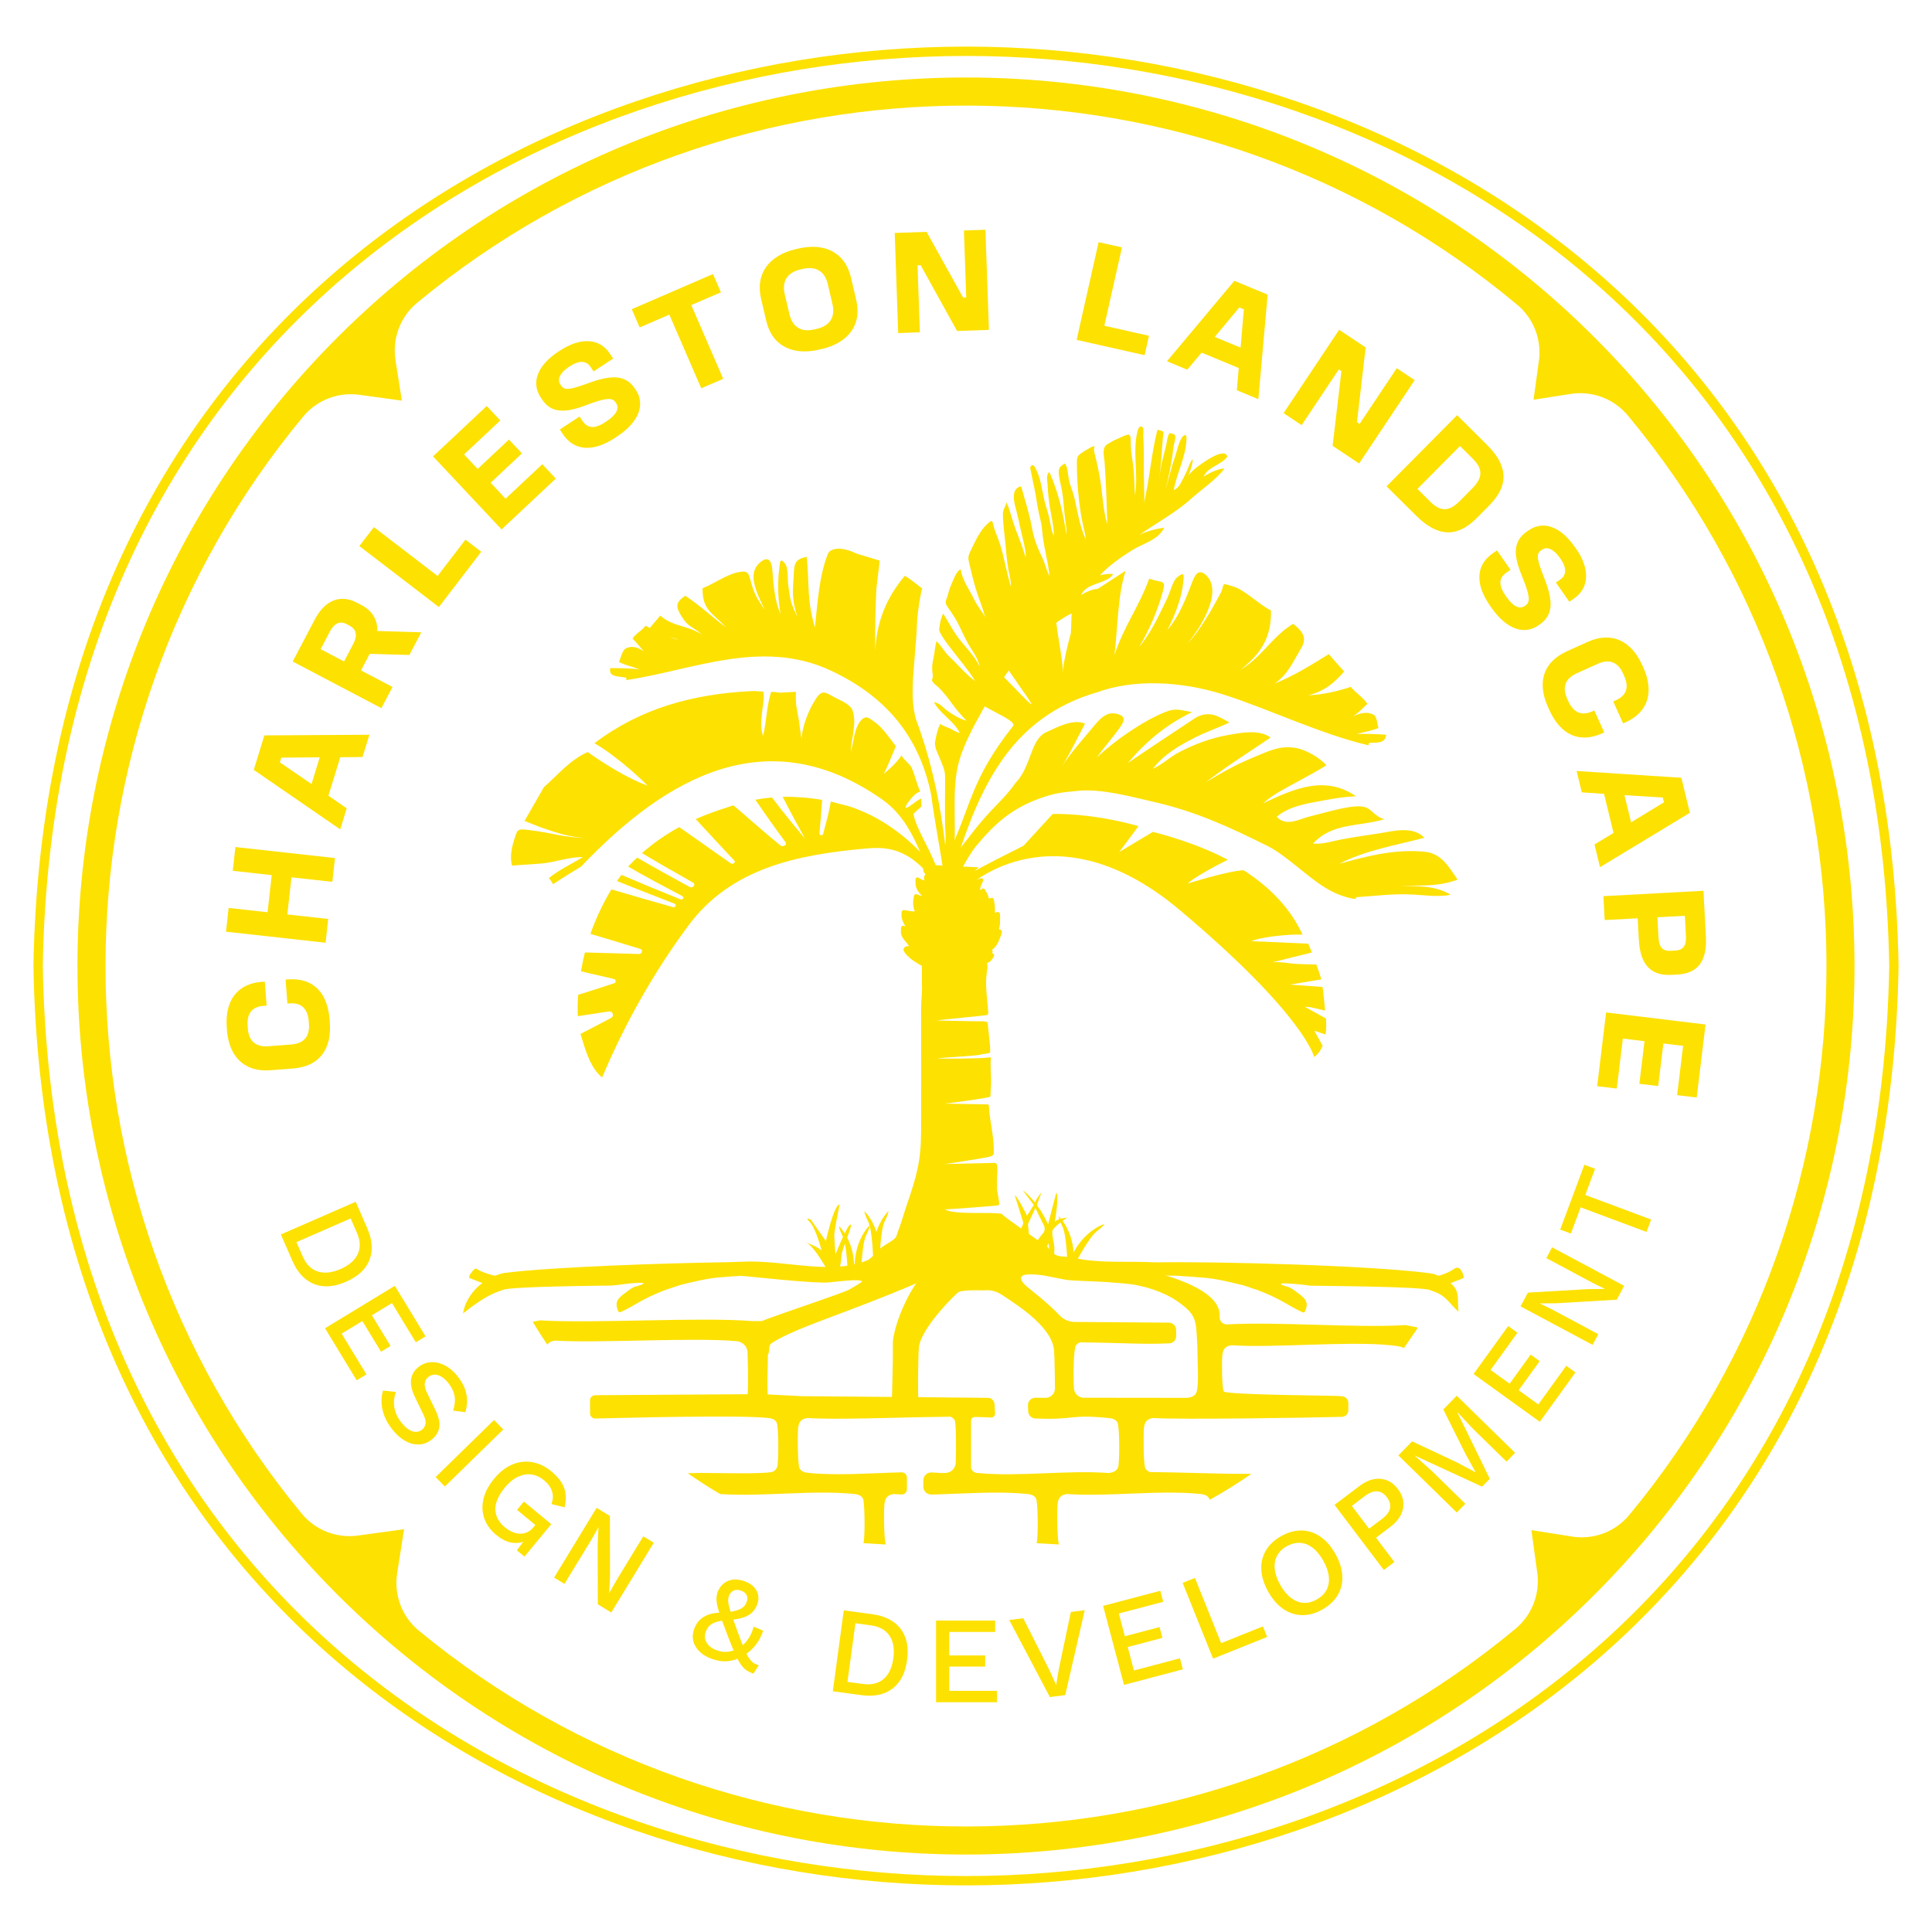 <?xml version="1.0" encoding="UTF-8"?>
<svg id="Capa_1" data-name="Capa 1" xmlns="http://www.w3.org/2000/svg" viewBox="0 0 500 500">
  <defs>
    <style>
      .cls-1 {
        fill: #fde101;
      }
    </style>
  </defs>
  <path class="cls-1" d="M250,487.94h-.02c-114.29,0-238.56-74.47-241.33-237.93C11.44,86.51,135.71,12.06,250,12.06h.02c114.29,0,238.56,74.47,241.33,237.92v.04c-2.79,163.47-127.07,237.92-241.35,237.92ZM250.02,14.48c-113.15,0-236.19,73.7-238.95,235.53,2.74,161.78,125.77,235.5,238.91,235.51,113.14,0,236.17-73.7,238.95-235.52-2.76-161.8-125.77-235.51-238.91-235.52Z"/>
  <path class="cls-1" d="M87.32,87.33C-2.38,177.03-2.38,322.98,87.32,412.68c89.7,89.7,235.65,89.7,325.35,0,89.7-89.7,89.7-235.65,0-325.35C322.98-2.37,177.02-2.37,87.32,87.33ZM406.83,397.65l-10.51-1.65,1.52,11.01c.75,5.48-1.37,10.98-5.62,14.51-81.97,68.07-201.67,68.23-283.83.49-4.36-3.59-6.48-9.25-5.61-14.83l1.79-11.42-11.93,1.64c-5.49.76-11-1.38-14.54-5.65-67.85-82.16-67.72-201.94.38-283.96,3.53-4.25,9.03-6.38,14.51-5.62l11.01,1.52-1.65-10.51c-.87-5.57,1.24-11.21,5.58-14.8,82.32-68.24,202.62-68.07,284.75.51,4.23,3.54,6.34,9.02,5.59,14.48l-1.39,10.08,9.6-1.5c5.56-.87,11.18,1.23,14.78,5.55,68.45,82.13,68.57,202.32.38,284.59-3.6,4.34-9.23,6.45-14.8,5.58Z"/>
  <g>
    <path class="cls-1" d="M58.69,265.9c-.53-6.91,2.7-11.31,9.02-11.8l.81-.06.48,6.21-.81.06c-2.97.23-4.35,2-4.1,5.21l.05.69c.24,3.13,1.96,4.82,5.32,4.56l5.86-.45c3.51-.27,4.87-2.24,4.63-5.36l-.05-.66c-.25-3.2-1.85-4.86-4.98-4.62l-.54.04-.48-6.21.54-.04c6.64-.51,10.32,3.43,10.86,10.38l.05.69c.53,6.83-2.53,11.45-9.55,11.99l-5.87.45c-6.71.52-10.68-3.56-11.2-10.39l-.05-.7Z"/>
    <path class="cls-1" d="M59.17,234.97l10.08,1.12,1.07-9.61-10.08-1.12.68-6.15,25.77,2.86-.68,6.15-10.58-1.17-1.07,9.61,10.58,1.17-.68,6.15-25.77-2.86.68-6.15Z"/>
    <path class="cls-1" d="M68.42,190.32l27.18-.17-1.78,5.77-5.76.05-3.07,9.95,4.74,3.28-1.68,5.44-22.38-15.4,2.75-8.91ZM80.62,202.91l2.13-6.92-9.95.09-.38,1.22,8.19,5.6Z"/>
    <path class="cls-1" d="M81.44,160.37c2.61-4.97,6.54-6.7,10.96-4.38l1.16.61c2.81,1.48,4.18,3.86,4.09,6.7l11.37.34-3.08,5.86-10.26-.28-2.25,4.28,8.15,4.29-2.88,5.48-22.95-12.07,5.69-10.82ZM89.04,171.19l2.41-4.59c1.05-1.99.89-3.69-.96-4.66l-.75-.4c-1.88-.99-3.3-.12-4.35,1.87l-2.41,4.59,6.06,3.19Z"/>
    <path class="cls-1" d="M96.76,136.41l16.49,12.65,7.21-9.4,4.09,3.13-10.97,14.31-20.58-15.78,3.77-4.91Z"/>
    <path class="cls-1" d="M125.98,105.09l3.49,3.73-9.37,8.79,3.52,3.75,8.1-7.6,3.36,3.58-8.1,7.6,3.86,4.12,9.51-8.92,3.49,3.72-14.03,13.16-17.74-18.91,13.88-13.02Z"/>
    <path class="cls-1" d="M144.94,90.72c5.11-3.36,10.14-3.39,12.93.84l.81,1.23-5.07,3.34-.81-1.23c-1.02-1.55-2.92-1.69-5.25-.16l-.39.26c-2.29,1.51-2.96,3.25-2.19,4.41l.21.32c.94,1.42,2.3,1.17,7.35-.67,5.88-2.11,9.45-2.05,11.83,1.57l.21.32c2.3,3.49,1.14,8.06-4.91,12.04l-.45.3c-6.01,3.96-10.78,3.26-13.59-1.01l-.74-1.13,5.11-3.36.75,1.13c1.38,2.1,3.33,2.03,5.91.32l.39-.26c2.49-1.64,3.3-3.29,2.43-4.61l-.17-.26c-.87-1.33-2.61-1.15-7.77.8-5.37,2.05-8.91,2.02-11.27-1.57l-.32-.48c-2.58-3.91-.8-8.32,4.56-11.86l.45-.3Z"/>
    <path class="cls-1" d="M184.52,70.92l2.05,4.72-7.67,3.32,8.26,19.07-5.68,2.46-8.26-19.07-7.67,3.32-2.05-4.72,21.02-9.1Z"/>
    <path class="cls-1" d="M206.6,64.33c6.67-1.56,12.09.87,13.65,7.57l1.33,5.69c1.56,6.67-2.23,11.17-8.9,12.73l-.68.16c-6.67,1.56-12.14-.78-13.7-7.44l-1.33-5.69c-1.57-6.71,2.25-11.3,8.95-12.86l.68-.16ZM203.08,76.12l1.21,5.16c.79,3.39,3.06,4.77,6.49,3.97l.6-.14c3.39-.79,4.85-3.04,4.06-6.43l-1.21-5.16c-.78-3.32-3.09-4.72-6.48-3.93l-.6.14c-3.43.8-4.84,3.08-4.07,6.4Z"/>
    <path class="cls-1" d="M239.79,59.99l9.46,17.02.81-.03-.6-17.33,5.57-.19.9,25.91-8.24.29-9.42-17.02-.81.03.6,17.33-5.61.2-.9-25.91,8.24-.29Z"/>
    <path class="cls-1" d="M290.36,64.03l-4.56,20.27,11.55,2.6-1.13,5.02-17.59-3.96,5.69-25.29,6.04,1.36Z"/>
    <path class="cls-1" d="M328.07,76.24l-2.41,27.07-5.57-2.32.5-5.74-9.61-3.99-3.72,4.41-5.25-2.18,17.45-20.82,8.61,3.58ZM314.38,87.19l6.68,2.78.85-9.91-1.18-.49-6.35,7.63Z"/>
    <path class="cls-1" d="M353.43,89.92l-2.25,19.34.68.45,9.62-14.42,4.64,3.09-14.38,21.57-6.86-4.57,2.28-19.32-.68-.45-9.62,14.42-4.67-3.11,14.38-21.57,6.86,4.57Z"/>
    <path class="cls-1" d="M384.78,115.08c5.25,5.2,6.04,10.29.61,15.76l-3.21,3.24c-5.29,5.33-10.35,4.67-15.65-.59l-7.69-7.63,18.26-18.41,7.69,7.63ZM366.82,126.53l3.32,3.3c2.69,2.67,4.91,2.58,7.61-.14l3.22-3.24c2.75-2.77,2.91-5.02.19-7.72l-3.32-3.3-11.01,11.1Z"/>
    <path class="cls-1" d="M407.86,141.95c3.5,5.02,3.65,10.05-.51,12.95l-1.21.84-3.47-4.98,1.21-.84c1.52-1.06,1.61-2.96.02-5.25l-.27-.38c-1.57-2.25-3.32-2.87-4.46-2.08l-.32.22c-1.4.97-1.11,2.33.86,7.33,2.27,5.82,2.3,9.39-1.26,11.87l-.32.22c-3.43,2.39-8.02,1.35-12.16-4.59l-.31-.44c-4.12-5.91-3.54-10.69.65-13.61l1.11-.77,3.5,5.02-1.11.77c-2.06,1.44-1.94,3.38-.17,5.92l.27.38c1.7,2.44,3.37,3.22,4.67,2.31l.25-.18c1.3-.91,1.08-2.64-1.01-7.74-2.19-5.31-2.25-8.85,1.27-11.31l.48-.33c3.84-2.68,8.3-1.02,11.97,4.25l.31.44Z"/>
    <path class="cls-1" d="M425.27,172.71c2.85,6.31,1.31,11.55-4.47,14.17l-.74.33-2.56-5.68.74-.33c2.72-1.23,3.41-3.36,2.08-6.29l-.29-.64c-1.29-2.86-3.49-3.86-6.55-2.47l-5.36,2.42c-3.21,1.45-3.82,3.76-2.53,6.62l.27.6c1.32,2.93,3.4,3.94,6.25,2.65l.49-.22,2.57,5.68-.49.22c-6.07,2.74-10.87.28-13.74-6.07l-.29-.64c-2.82-6.24-1.52-11.63,4.9-14.53l5.36-2.42c6.14-2.77,11.25-.28,14.07,5.96l.29.63Z"/>
    <path class="cls-1" d="M437.34,210.35l-23.26,14.07-1.43-5.87,4.93-2.99-2.46-10.11-5.75-.39-1.35-5.53,27.11,1.76,2.21,9.06ZM420.41,205.79l1.71,7.03,8.5-5.18-.3-1.24-9.91-.61Z"/>
    <path class="cls-1" d="M441.48,242.28c.37,6.8-2.35,9.66-7.41,9.93l-1.51.08c-5.06.27-8.07-2.32-8.43-9.08l-.3-5.56-8.54.46-.33-6.18,25.89-1.4.63,11.75ZM428.93,237.38l.28,5.18c.13,2.47.97,3.63,3.17,3.51l1.16-.06c2.16-.12,2.91-1.36,2.78-3.83l-.28-5.18-7.11.39Z"/>
    <path class="cls-1" d="M439.11,284.04l-5.07-.62,1.55-12.75-5.11-.62-1.34,11.02-4.88-.59,1.34-11.02-5.61-.68-1.57,12.94-5.07-.61,2.31-19.09,25.73,3.12-2.29,18.9Z"/>
    <path class="cls-1" d="M95.04,317.86c1.32,3.03,1.52,5.76.59,8.18-.93,2.42-2.96,4.31-6.07,5.67-3.11,1.36-5.87,1.56-8.28.6-2.41-.96-4.28-2.96-5.6-5.99l-2.99-6.84,19.37-8.46,2.99,6.84ZM78.34,325.15c.9,2.05,2.19,3.36,3.89,3.91,1.7.55,3.66.34,5.89-.63,2.23-.97,3.72-2.27,4.47-3.89.75-1.62.67-3.46-.22-5.51l-1.62-3.7-14.03,6.13,1.62,3.7Z"/>
    <path class="cls-1" d="M84.12,343.75l18.06-10.98,7.95,13.08-2.52,1.53-6.17-10.15-5.2,3.16,4.83,7.94-2.46,1.5-4.83-7.94-5.36,3.26,6.41,10.54-2.52,1.53-8.19-13.46Z"/>
    <path class="cls-1" d="M118.45,356.24c1.19,1.48,1.94,2.99,2.24,4.52.31,1.53.22,3.1-.26,4.72l-3.17-.42c.46-1.41.58-2.68.38-3.81-.21-1.13-.75-2.24-1.61-3.32-.64-.8-1.28-1.37-1.91-1.72-.63-.34-1.22-.49-1.77-.45-.55.05-1.05.25-1.5.61-.52.41-.82.95-.92,1.62-.1.67.14,1.58.71,2.73l1.93,3.95c.93,1.88,1.3,3.44,1.12,4.68-.18,1.24-.82,2.3-1.92,3.18-1.02.81-2.12,1.25-3.31,1.3-1.19.05-2.38-.25-3.56-.91-1.18-.66-2.3-1.64-3.35-2.96-.93-1.17-1.62-2.34-2.07-3.51-.45-1.17-.69-2.32-.74-3.43-.04-1.11.09-2.16.39-3.15l3.33.37c-.3.82-.47,1.68-.5,2.57-.03.9.11,1.8.43,2.71.32.91.82,1.8,1.52,2.66.61.77,1.23,1.36,1.86,1.77.63.41,1.24.62,1.83.62.59,0,1.14-.19,1.64-.59.48-.39.78-.89.89-1.51.11-.62-.09-1.45-.6-2.49l-2.08-4.29c-.58-1.17-.93-2.25-1.06-3.22-.12-.97-.02-1.84.3-2.62.32-.78.84-1.45,1.56-2.03.93-.75,1.98-1.17,3.15-1.27,1.16-.1,2.36.15,3.6.75,1.23.6,2.38,1.57,3.45,2.9Z"/>
    <path class="cls-1" d="M130.25,369.94l-15.12,14.77-2.39-2.45,15.12-14.77,2.39,2.45Z"/>
    <path class="cls-1" d="M128.48,397.3c-1.53-1.27-2.57-2.7-3.13-4.3-.56-1.6-.64-3.28-.24-5.04.4-1.76,1.33-3.52,2.79-5.28,1.43-1.73,2.98-2.95,4.67-3.66,1.68-.71,3.4-.92,5.16-.61,1.76.3,3.41,1.1,4.95,2.37,1.69,1.4,2.8,2.85,3.33,4.34.53,1.49.56,3.15.1,4.98l-3.4-.86c.44-1.16.48-2.27.14-3.31-.34-1.04-1.02-1.99-2.04-2.83-1.02-.84-2.11-1.34-3.27-1.5-1.16-.16-2.33.05-3.51.6-1.18.56-2.31,1.48-3.37,2.76-1.08,1.3-1.8,2.56-2.18,3.79-.38,1.22-.38,2.39,0,3.5.37,1.11,1.11,2.13,2.23,3.05.61.5,1.24.89,1.9,1.17.66.28,1.31.43,1.95.45.65.02,1.28-.11,1.89-.39.61-.28,1.18-.75,1.71-1.39l.39-.47-4.74-3.92,1.78-2.15,7.08,5.86-6.94,8.39-1.97-1.63,2.57-3.4.29.66c-1.25.71-2.57.97-3.96.79-1.39-.18-2.77-.84-4.16-1.98Z"/>
    <path class="cls-1" d="M169.19,399.26l-11,18.05-3.47-2.12-.04-15.63.2-4.27-.03-.02-1.67,2.99-7.1,11.65-2.68-1.63,11-18.05,3.44,2.1.03,15.58-.21,4.34.03.02,1.69-3.02,7.1-11.65,2.71,1.65Z"/>
    <path class="cls-1" d="M184.26,429.33c-1.35-.48-2.43-1.12-3.24-1.92-.81-.8-1.35-1.7-1.59-2.69-.25-.99-.18-2.03.21-3.12.22-.62.52-1.19.9-1.7.37-.51.85-.96,1.44-1.36.58-.39,1.3-.69,2.14-.9.84-.21,1.84-.3,2.99-.28l1.36-.09c.97-.18,1.77-.37,2.4-.57.63-.21,1.13-.48,1.52-.82s.67-.79.87-1.36c.24-.66.22-1.25-.06-1.75-.27-.51-.74-.88-1.41-1.11-.78-.28-1.45-.27-2,.02-.55.29-.93.74-1.14,1.34-.13.36-.2.73-.21,1.11-.01.38.06.88.21,1.5.15.62.41,1.45.76,2.5.35,1.04.85,2.43,1.48,4.15.62,1.69,1.15,3.08,1.6,4.15.44,1.08.85,1.91,1.23,2.51.38.6.77,1.04,1.17,1.34.41.29.89.53,1.46.71l-1.38,2.16c-.64-.23-1.22-.51-1.73-.84-.51-.33-1-.83-1.47-1.49-.48-.67-.98-1.6-1.52-2.79-.54-1.19-1.17-2.74-1.9-4.65-.68-1.78-1.24-3.28-1.68-4.49-.44-1.21-.76-2.22-.96-3.03-.2-.81-.3-1.51-.29-2.11,0-.6.12-1.2.33-1.8.27-.74.72-1.4,1.35-1.98.64-.58,1.42-.96,2.36-1.13.93-.18,2.03-.04,3.27.4,1,.36,1.79.84,2.37,1.46.57.61.94,1.3,1.1,2.07.16.77.09,1.57-.21,2.39-.27.76-.67,1.43-1.19,1.99-.52.56-1.24,1.02-2.17,1.37-.93.35-2.15.58-3.67.7l-1.15.07c-1.09.13-1.97.32-2.65.55-.67.24-1.2.55-1.59.94-.39.39-.7.92-.94,1.59-.24.68-.28,1.33-.1,1.95.18.62.52,1.17,1.03,1.64.51.48,1.14.85,1.88,1.11,1.06.38,2.04.52,2.91.41s1.75-.38,2.63-.81l.58-.3c.75-.59,1.44-1.32,2.06-2.19.62-.87,1.09-1.93,1.43-3.2l2.45,1.04c-.42,1.3-1.03,2.49-1.83,3.56-.8,1.07-1.76,1.96-2.86,2.65l-.84.45c-1.05.67-2.23,1.08-3.53,1.22-1.3.15-2.7-.04-4.21-.58Z"/>
    <path class="cls-1" d="M225.77,417.76c3.28.45,5.71,1.7,7.29,3.75,1.58,2.06,2.15,4.77,1.69,8.13-.46,3.36-1.72,5.82-3.8,7.39-2.08,1.56-4.75,2.12-8.03,1.67l-7.39-1,2.84-20.94,7.39,1ZM223.32,435.81c2.22.3,4.01-.13,5.36-1.29,1.35-1.16,2.19-2.95,2.52-5.36.33-2.41,0-4.36-1-5.84-.99-1.48-2.6-2.37-4.82-2.68l-4-.54-2.06,15.17,4,.54Z"/>
    <path class="cls-1" d="M242.25,440.54v-21.14s15.3,0,15.3,0v2.95s-11.88,0-11.88,0v6.08s9.29,0,9.29,0v2.88s-9.29,0-9.29,0v6.28s12.33,0,12.33,0v2.95s-15.75,0-15.75,0Z"/>
    <path class="cls-1" d="M280.73,416.71l-5.05,21.97-3.97.52-10.52-19.94,3.62-.47,6.71,13.3,1.81,3.99.73-4.29,3.07-14.61,3.59-.47Z"/>
    <path class="cls-1" d="M290.89,436.03l-5.4-20.43,14.8-3.91.75,2.85-11.49,3.04,1.56,5.88,8.98-2.37.74,2.79-8.98,2.37,1.6,6.07,11.92-3.15.75,2.85-15.23,4.03Z"/>
    <path class="cls-1" d="M316.02,425.25l10.82-4.34,1.1,2.73-14,5.62-7.87-19.61,3.18-1.28,6.78,16.88Z"/>
    <path class="cls-1" d="M331.56,397.55c1.79-1,3.55-1.49,5.28-1.46,1.73.03,3.35.56,4.85,1.58,1.5,1.02,2.81,2.51,3.91,4.49,1.11,1.97,1.7,3.87,1.79,5.68.09,1.81-.31,3.47-1.18,4.96-.88,1.49-2.21,2.74-3.99,3.75-1.77.99-3.52,1.47-5.25,1.44-1.73-.03-3.35-.56-4.85-1.58-1.5-1.02-2.81-2.51-3.91-4.49-1.11-1.97-1.7-3.87-1.79-5.68-.09-1.81.31-3.46,1.18-4.96.88-1.49,2.2-2.74,3.97-3.73ZM333.02,400.15c-1.15.65-1.99,1.47-2.52,2.48-.53,1.01-.73,2.14-.6,3.42.13,1.27.6,2.65,1.43,4.12.82,1.45,1.74,2.57,2.76,3.35,1.03.78,2.11,1.21,3.24,1.29,1.13.08,2.28-.21,3.43-.86,1.17-.66,2.02-1.49,2.55-2.49.53-1,.72-2.15.59-3.43-.13-1.28-.61-2.65-1.42-4.1-.83-1.47-1.75-2.59-2.77-3.37-1.02-.77-2.1-1.2-3.23-1.27-1.13-.07-2.28.22-3.46.87Z"/>
    <path class="cls-1" d="M351.85,384.56c1.21-.91,2.41-1.49,3.61-1.73,1.2-.24,2.34-.15,3.43.26,1.09.41,2.05,1.17,2.89,2.27.82,1.09,1.29,2.22,1.39,3.38.1,1.17-.12,2.29-.67,3.38-.55,1.09-1.44,2.09-2.64,3l-3.75,2.84,4.75,6.28-2.73,2.07-12.75-16.85,6.49-4.91ZM357.64,393.11c1.21-.91,1.91-1.84,2.1-2.77.19-.93-.08-1.88-.8-2.83-.73-.97-1.58-1.49-2.53-1.56-.95-.07-2.03.35-3.24,1.27l-3.32,2.51,4.46,5.9,3.32-2.51Z"/>
    <path class="cls-1" d="M377,361.21l15.11,14.78-2.22,2.27-8.74-8.55-3.99-4.26-.02.02,8.41,17.23-1.99,2.04-17.41-8.03-.02.02,4.35,3.89,8.75,8.55-2.22,2.27-15.11-14.78,3.56-3.64,11.72,5.51,4.62,2.46.05-.05-2.54-4.59-5.79-11.58,3.49-3.57Z"/>
    <path class="cls-1" d="M398.5,367.96l-17.14-12.37,8.96-12.41,2.39,1.73-6.95,9.63,4.93,3.56,5.44-7.53,2.34,1.69-5.44,7.53,5.09,3.67,7.22-10,2.39,1.72-9.22,12.77Z"/>
    <path class="cls-1" d="M401.69,322.81l18.64,9.96-1.92,3.59-15.6.92-4.27.04v.03s3.07,1.5,3.07,1.5l12.03,6.43-1.48,2.77-18.64-9.96,1.9-3.56,15.55-.91,4.34-.04v-.03s-3.09-1.52-3.09-1.52l-12.03-6.43,1.49-2.8Z"/>
    <path class="cls-1" d="M410.04,301.45l2.76,1.03-2.53,6.78,17.04,6.35-1.2,3.21-17.04-6.36-2.53,6.78-2.76-1.03,6.25-16.77Z"/>
    <path class="cls-1" d="M227.48,324.16l-1.98,1.53c-9.75,4.8-22.3.17-33.94.86l-3.84.12c-15.08.21-45.3,1.21-57.3,2.79-.77.15-1.53.38-2.27.68-.23-.02-.44-.05-.58-.09-1.39-.41-3-.85-4.2-1.66-.45-.3-.98.44-1.3.87-.05.07-.11.14-.16.21-.38.52-.39.56-.5.97-.04.15.02.3.18.34,1.07.44,2.14.85,3.22,1.26-2.59,1.99-4.53,4.83-4.96,7.88,2.05-1.66,6.04-4.73,9.46-5.78.11-.02.77-.28.72-.28,1.92-.98,26.17-1.1,28.3-1.16l2.1-.22c1.93-.33,10.09-1.17,3.76.57-.22.06-.87.47-1.01.55-.2.13-.39.27-.58.41,0,0,0,0,0,0-2.35,1.78-3.78,2.54-2.62,5.3.11.25.41.36.66.25,4.29-1.99,5.3-3.36,11.89-5.85.28-.1.57-.17.85-.25,0,0,0,0,0,0,.82-.29,1.85-.67,2.88-.96-.02,0-.04,0-.06.01.11-.03.22-.05.33-.08h0c3.29-.78,6.55-1.62,9.94-1.87h.03c1.71-.14,3.42-.27,5.14-.37,1.38,0,18.96,2.09,23.05,1.68,1.55-.16,8.19-1.02,8.39-.2.04.16-2.25,1.43-3.28,2.05-1.53.92-16.95,5.94-22.72,8.19h-2.28c-13.51-1.13-41.31.67-54.98-.2l-1.95.37c1.2,2.02,2.47,4,3.79,5.94.36-.6.97-.94,1.95-1.08,11,.73,36.27-.89,47.09.16h.03c1.52.16,2.7,1.42,2.74,2.95l.05,1.93c.1,2.81.1,6.54-.01,8.84-6.71.03-37.51.24-39.49.26-.73.01-1.32.61-1.32,1.34v3.35c0,.75.62,1.36,1.37,1.34,8.33-.2,36.69-.92,44.46-.17.92.09,1.95.26,2.45,1.17.55.99.58,10.43.14,11.58-.14.39-.58.92-.93,1.12-1.45.8-16.08.35-18.95.38-1.05.01-2.13.04-3.25.09,2.73,1.91,5.54,3.71,8.41,5.39.02,0,.05,0,.07-.01,11,.73,23.57-1.09,34.38-.04.93.09,1.95.26,2.46,1.17.54.99.58,10.43.14,11.58l5.81.34c-.53-.96-.54-9.03-.37-10.48.18-1.58.79-2.34,2.38-2.57.68.05,1.37.08,2.07.11.75.03,1.37-.57,1.37-1.32v-3.08c0-.74-.61-1.34-1.35-1.33-8.09.2-16.45.89-23.98.16-.93-.09-1.95-.26-2.45-1.17-.53-.96-.54-9.03-.37-10.48.18-1.58.79-2.34,2.38-2.57,7.71.51,22.66-.18,35.25-.3l1.71-.05c.48.16.9.44,1.17.93.36.65.41,6.63.28,10.98-.05,1.49-1.26,2.67-2.75,2.67h-1.15c-.78-.06-1.57-.11-2.37-.14-1.16-.05-2.13.89-2.13,2.05v1.62c0,1.15.95,2.08,2.09,2.05,8.3-.21,16.91-.92,24.63-.17.93.09,1.95.26,2.45,1.17.55.99.58,10.43.15,11.58l5.81.34c-.53-.96-.54-9.03-.38-10.48.18-1.58.79-2.34,2.39-2.57,11,.73,23.57-1.09,34.39-.04.93.09,1.95.26,2.45,1.17.04.07.08.2.12.37,3.72-2.06,7.32-4.31,10.8-6.73-8.76.05-17.6-.39-26.3-.47-.39-.13-.93-.59-1.12-.93-.53-.96-.54-9.03-.38-10.48.18-1.58.79-2.34,2.39-2.57,6.92.46,41.53-.09,48.86-.3.92-.03,1.65-.78,1.65-1.7v-1.91c0-.89-.69-1.63-1.58-1.7-.38-.03-.76-.06-1.13-.1-.93-.09-29.02-.26-29.52-1.17-.53-.96-.54-7.92-.38-9.38.18-1.58.79-2.35,2.39-2.57,10.96.73,29.89-1.09,40.67-.04.93.09,2.91.23,3.96.76l3.43-5.05c0-.09.01-.19.03-.29l-3.08-.6c-12.85.8-32.62-.92-46.16-.18-1.07.06-1.96-.81-1.93-1.88-.18-.72,1.64-6.14-14.52-10.96,1.31.39,2.74.16,4.1.28h0c.16.01.31.03.47.04h.02s0,0,0,0h.01c.13.01.25.03.38.04h0c1.71.1,3.43.23,5.14.37,0,0,0,0-.01,0,.02,0,.05,0,.07,0,3.38.25,6.62,1.08,9.91,1.86h0s0,0,0,0c0,0,0,0,.01,0,.1.02.21.05.31.07-.02,0-.04,0-.06-.01.25.06.5.14.74.24,1,.27,1.4.48,2.14.72,0,0,0,0,0,0,.29.08.58.15.85.25,6.59,2.49,7.6,3.85,11.89,5.85.25.12.55,0,.66-.25,1.16-2.77-.27-3.53-2.62-5.3h0c-.19-.14-.39-.28-.58-.41-.14-.08-.79-.48-1.01-.55-6.33-1.73,3.68-.69,5.61-.37h0s.09,0,.13,0c0,0-.02,0-.03,0,.05,0,.21.01.15,0,2.14.06,28.85.18,30.76,1.16-.05,0,.61.26.72.28,3.42,1.05,4.54,3.62,6.59,5.28-.43-3.05.5-5.38-2.09-7.37,1.08-.41,2.15-.82,3.22-1.26.05-.02.1-.04.14-.08.06-.07.05-.17.04-.26-.08-.65-.32-1.27-.7-1.79-.05-.07-.1-.14-.16-.21-.32-.43-.93-.54-1.38-.24-1.2.81-2.52,1.43-3.91,1.84-.19.01-.47.1-.88-.11-.72-.36-1.21-.34-1.97-.49-15.15-2-55.24-3.07-70.61-2.79-6.98-.38-14.79.33-21.17-1.16l-1.23-.12c-2.63-.66-3.81.73-6.7-4.33M222.34,334.48s.02,0,.04,0c-.02,0-.03,0-.05.01,0,0,.01,0,.02,0ZM230.87,360.94l-.07.59-23.24-.2-8.89-.45c-.12-2.5-.03-6.18.05-9.36v-.81c.75-1.66-.14-2.41,1.24-3.28,6.49-4.04,18.98-7.53,37.2-15.31-1.86,2.31-5.52,9.69-6.09,15.1v1.14c.06,2.7-.12,8.96-.21,12.58ZM289.37,379.7c-.4,1.07-1.43,1.43-2.48,1.51-10.87-.79-23.25,1.04-33.95,0-.9,0-1.63-.73-1.63-1.63v-11.86c0-.58.48-1.03,1.06-1.01,1.28.03,3.24.08,4.04.14.62.05,1.15-.46,1.11-1.09l-.14-2.38c-.05-.91-.81-1.62-1.72-1.62l-18.02-.17-.03-.84c-.08-4.32.08-11.18.2-12.28l.16-.62c1.04-4.2,7.11-10.78,9.87-13.3.89-.82,5.53-.61,6.76-.61l.24-.02c1.53-.12,3.05.27,4.33,1.11,4.64,3.04,13.65,8.77,13.65,15.08l.06,1.27c.08,3.08.14,5.69.14,8.15-.12,1.27-1.19,2.24-2.47,2.23l-2.6-.03c-1.09,0-1.97.91-1.92,2l.06,1.52c.04,1,.84,1.81,1.85,1.85,10.53.45,8.62-1.13,18.82-.13.93.09,1.95.26,2.45,1.17.55.99.58,10.43.15,11.58ZM269.95,330.06l5.73,1.11c.6.09,1.19.17,1.8.2,3.91.23,7.83.27,11.74.65.24.02,1.55.13,1.79.15,5.18.39,10.47,2.39,13.43,4.42,5.65,3.88,5.01,5.2,5.45,12.07-.02,3.73.5,10.19-.33,11.85-.45.91-1.55,1.21-2.49,1.25l-26.57-.03c-1.28,0-2.37-.95-2.54-2.22-.3-3.27-.06-10.33.41-11.18.27-.49.69-.77,1.17-.93,11.57.12,16.39.58,23.08.25,1.01-.05,1.79-.89,1.78-1.9l-.02-1.59c-.01-1.03-.84-1.85-1.87-1.86l-24.35-.19h-.02c-1.49,0-2.9-.62-3.92-1.7-3.32-3.53-7.91-6.88-8.75-7.71,0,0-2.64-2.28-.19-2.78,1.17-.24,3.04-.08,4.68.14ZM239.39,223.77c-.32.12-.48.45-.48.77-.08.61.1,1.27.62,1.68-.4.43-.5,1.08-.29,1.62-.37-.04-.71-.19-1.02-.38-.33-.23-.83-.63-1.18-.21-.24.42-.06.95-.09,1.41,0,1.25.75,2.3,1.65,3.17-.39-.03-.77-.14-1.12-.3-.22-.12-.5-.2-.72-.04-.24.17-.21.47-.29.72-.26,1.18-.2,2.51.29,3.65-.84.06-1.64-.17-2.46-.29-.26-.03-.58-.09-.79.1-.23.2-.18.52-.19.78-.12,1.19.39,2.29,1.02,3.3-.65-.32-1.18-.18-1.17.57-.02.5-.06,1,.05,1.49.33,1.17,1.37,2.01,2.04,3.01-.63.03-1.48.24-1.42.97,0,.29.17.54.34.78.41.55.92,1.03,1.43,1.49.55.45,2.29,1.59,2.97,1.9.03,1.2-.02,3.2,0,4.41.17,2.01-.2,4.56-.2,6.57,0,18.92.06,17.91,0,31.93-.03,7.59-1.14,11.47-3.69,18.92-.42,1.1-1.44,4.68-1.88,5.77-.33.78-.58,1.58-.83,2.38-.51,1.23-3.95,2.52-4.67,3.68-.77.94-1.54,1.56-2.46,2.37l45.53-3.55c-.23-.64-10.9-7.62-11.08-8.28-2.67-.61-12.34.34-14.76-1.19,1.9,0,10.83-.78,12.73-.91.61-.09,1.51.08,1.31-.78-.46-3.59-.67-2.49-.56-6.11.04-1.6.26-2.13-.01-3.72-.06-.4-.35-.56-.76-.49l-12.71.29c.99-.12,10.78-1.62,11.72-1.94.52-.17.96-.41.93-.98.04-1.68-.13-3.34-.35-5.02-.33-2.62-.75-4.13-.89-6.77,0-.37-.09-.91-.63-.73l-10.77-.2c1.32-.15,10.41-1.32,11.65-1.74.19-.14.15-.41.15-.61,0-1.22.18-2.44.16-3.65-.04-1.92-.25-3.86-.08-5.78-.06-.18-.26-.26-.44-.18-1.29.31-12.13.41-13.47.24,1.07-.17,10.35-.63,11.36-.98.37-.19,2.2-.18,2.36-.59.1-1.75-.25-3.51-.39-5.25-.08-.8-.19-1.6-.24-2.4.03-.28-1.46-.43-1.74-.37-.66.07-10.7-.22-11.36-.17.39-.25,12.61-1.25,13.04-1.49.23-.18.19-.48.2-.73-.27-4.06-1.01-7.59-.14-11.6,0,0-.32-1.04,0-1.18.43-.19.38-.05.7-.38.42-.46,1.67-1.84.41-2.03.09-.12.17-.24.18-.38.01-.19-.06-.38-.2-.52,1.06-.73,1.65-1.85,2.05-2.98.23-.72,1.18-2.23-.25-2.35.36-1.01.34-2.06.32-3.11.04-1.01-.04-1.75-1.33-1.14.04-1.14-.06-2.27-.28-3.39-.17-.75-.74-.46-1.29-.28-.19-.68-.34-1.48-.91-1.99.08-.24-.08-.54-.39-.55-.07-.05-.16-.08-.26-.08-.2,0-.32.1-.39.25-.11.04-.23.08-.34.12.04-.65.29-1.27.57-1.86.09-.21.22-.42.27-.64.05-.26-.17-.52-.46-.52-.39.03-.74.19-1.1.31-.4.13-.9.21-1.33.27.41-.84.93-1.71.78-2.6.31-.28.62-.56.94-.82M243.88,223.79,249.02,222.6s0,0,0,0c0,0,0,.02,0,.02M261.35,129.4,360.75,210.17"/>
    <path class="cls-1" d="M340.13,266.75l2.93.99c.16-1.16.22-2.53.1-4.15l-5.51-3.05,1.45.11,3.84.89c-.13-.91-.44-5.06-.67-6.11l-8.44-.62,8.13-1.35c-.36-1.2-.78-2.48-1.28-3.84-1.43-.08-4.55,0-7.11-.35-3.3-.46-4.4-.19-4.4-.19l10.35-2.59c-.3-.73-.61-1.49-.95-2.26l-14.67-.66c2.24-1.08,10-1.88,13.2-1.68-.14-.29-.28-.57-.42-.87-3.27-6.63-8.6-11.79-14.83-15.8-3.86.11-14.43,3.43-14.43,3.43,1.03-1.25,7.51-4.78,10.35-6.16-6.25-3.25-13.04-5.56-19.4-7.2l-8.71,5.21,4.98-6.7c-12.83-3.58-22.21-3.14-22.21-3.14l-7.53,8.21c-12.2,6.1-14.24,7.46-14.24,7.46v3.02s22.29-21.06,54.67,6.18c32.38,27.25,34.76,37.99,34.76,37.99,0,0,1.28-.66,2.21-2.87l-2.16-3.91Z"/>
    <path class="cls-1" d="M226.83,151.89c-.29,5.63-.39,10.81-.31,16.47.36-7.34,2.74-13.46,7.63-19.34,1.63.91,3.03,2.2,4.54,3.29-.13-.05-.65,2.74-.76,3.49-.25,1.76-.53,3.6-.61,5.48-.24,5.45-.19,2.89-.58,8.41-.39,5.52-1.14,10.88.25,16.3,7.09,18.81,9.05,39.2,9.05,59.52-3.56.02-.31-5.36-.43-7.56-.27-4.77-.41-5.74-1.61-13.46-.87-5.63-2.22-12.65-2.98-18.61-3.07-15.52-12.02-25.8-26.04-32.35-17.96-8.39-36.04.03-52.96,2.48.09.36.19-.92-.17-.66-1.71-.38-4.45-.02-3.91-2.45,2.57.04,5.11.01,7.66.36-1.8-.71-3.7-1.04-5.43-1.95.47-.94.85-3.04,1.81-3.51,2.56-1.27,4.95,1.01,6.92,2.33-2.39-1.01-3.38-3.16-5.2-4.85.87-1.41,2.42-1.99,3.35-3.35,2.93,1.55,5.33,2.83,8.58,3.67-3.32-1.5-5.37-.15-7.55-2.98.91-1.11,1.89-2.16,2.77-3.3,3.62,3.03,6.86,2.38,10.87,4.94-2.82-2.44-3.51-1.75-5.43-4.91-1.43-2.36-1.53-3.4,1.06-5.18,4.62,3.17,6.06,4.82,10.56,8.2-3.77-3.99-6.15-4.54-6.09-10.14,2.93-1.14,6.09-3.45,9.04-4.1,2.96-.65,2.82.21,3.58,2.81.99,3.41,1.44,3.7,3.43,6.86-1.81-4.18-4.94-9.43-.87-12.48,2.28-1.71,2.77.68,2.89,2.25.29,3.74.56,7.9,2.14,11.37-.7-3.59-.81-8.2-.38-11.59.23-1.83.15-3.33,1.59-1.39.76,1.02.56,3.94.75,5.37.55,4.16.55,4.44,2.32,8.23-1.21-4.3-1.24-5.34-.96-9.61.23-3.46-.15-5.22,3.44-5.83.72,7.5-.03,11.03,2.1,18.27.76-6.68,1.03-12.93,3.31-18.94.72-1.9,4.15-1.87,7.46-.18l6.01,1.81-.81,6.81Z"/>
    <path class="cls-1" d="M242.52,227.01c-.79,2.52-.55,3.06,2.03,4.07,3.31-3.2,5.23-8.71,8.13-12.2,4.74-5.69,9.06-9.57,16.27-12.2,4.05-1.48,5.85-1.61,10.17-2.03,5.87-.57,13.38,1.48,19.33,2.84,11.01,2.52,19.44,6.41,29.47,11.39,4.95,2.46,10.29,7.98,15.12,10.9,2.38,1.44,5.02,2.52,7.83,2.92-.92-.18.86-.15-.12-.5,4.89-.29,9.45-.94,14.43-.72,3.29.15,6.91.74,10.27.09-4.11-2.5-8.45-2.15-13.11-2.37,5.13-.06,10,.31,14.88-1.56-2.23-3.25-4.16-6.76-8.46-7.2-7.72-.78-14.81,1.09-22.19,3.11,6.99-3.55,14.57-4.77,22.05-6.73-2.89-3.09-7.88-1.78-11.19-1.23-4.17.69-7.08,1-10.88,1.78-2.37.48-4.32,1.15-6.75.95,5.04-5.48,11.83-4.3,18.49-6.32-2.95-.76-3.2-3.06-5.98-3.29-3.45-.29-9.43,1.66-13.21,2.55-2.79.65-6.19,2.83-8.68.12,3.06-2.71,8.11-3.5,11.69-4.15,3.58-.65,5.49-1,8.82-1.16-8.04-5.51-16.06-1.97-24.07,1.85,2.83-2.53,6.37-4.19,9.61-5.99,2.4-1.33,4.55-2.46,6.8-3.88-1.77-1.99-5.12-3.88-7.47-4.39-4.42-.96-7.61.8-11.22,2.27-4.67,1.9-8.32,3.97-12.5,6.51,5.38-4.18,11.17-7.78,16.74-11.56-2.94-2.22-7.77-1.21-10.71-.71-4.62.79-8.8,2.37-12.58,4.31-3.08,1.57-4.13,3.01-7.16,4.49,2.86-3.8,6.96-6.09,11.01-8.16,3.08-1.57,5.79-2.36,8.78-3.85-1.22-.72-2.25-1.24-3.12-1.62-1.88-.83-4.05-.61-5.77.52-4.3,2.84-13.35,8.84-17.39,11.61,4.78-5.66,9.98-9.96,16.63-13.17-3.26-.56-4.29-1.13-7.06.01-6.03,2.49-13.03,7.43-17.62,11.75,1.83-2.56,4.08-5.1,5.87-7.6,1.29-1.8,1.91-3.12-.79-3.75-2.7-.63-4.43,1.52-6.15,3.6-2.71,3.27-5.75,6.63-8.09,10.25,2.3-3.6,4.13-7.57,6.13-11.28-3.14-1.42-7.7,1.19-10.05,2.22-4.09,1.8-3.87,9.04-7.93,13.11-3.52,5.03-6.1,6.1-12.2,14.24l-8.13,10.17Z"/>
    <path class="cls-1" d="M140.81,203.68c3.86-3.41,6.57-6.9,11.28-9.05,4.26,3.03,10.54,6.93,15.49,8.69-3.44-3.5-9.44-8.56-13.74-10.97,11.94-9.07,25.46-12.71,40.49-13.49,1.38-.07,1.96.12,3.24.11.05,1.11.15.94.03,2.31-.23,2.68-1.15,6.34-.11,9.2.89-3.77.89-7.73,2.09-11.44.27-.06,2.18.24,2.34.23,2.03-.11,4.06-.23,4.06-.23,0,0-.09,2.35.09,3.55.18,1.19.45,2.45.67,3.82.22,1.37.43,3.3.68,4.71.28-3.4,1.94-7.54,3.67-10.18,1.73-2.64,2.51-1.75,4.9-.46,1.23.67,4.09,1.68,4.68,3.47,1.12,3.38-.41,7.27-.48,10.73.63-2.39.91-6.07,2.4-7.95,1.48-1.88,2.25-.95,4.02.31,1.77,1.26,3.78,4.18,5.24,6.07-1.04,2.43-1.97,4.83-3.12,7.18,1.67-1.45,3.36-2.92,4.58-4.8.67,1.28,2.23,2.26,2.66,3.27.85,1.97,1.28,4.11,2.17,6.06-2.13.78-3.75,3.87-3.75,3.87-.28,1.41,2.7-1.62,4.07-2.03-.17,1.62.12.91,0,2.03-.02.21-2.08,1.69-2.03,2.03.31,2.24,2.34,6.01,3.42,8.15,2.07,4.06,3.69,8.32,4.97,12.69-.37.27-1.14.86-1.51.85-.37,0,.05.22-.07-.03-4.53-8.66-6.23-19.39-14.98-25.51-29.38-20.57-55.55-6.1-77.9,17.43-2.52,1.47-4.83,2.98-7.24,4.51-.31-.55-.64-1.1-1.08-1.56,2.68-2.19,5.86-3.62,8.79-5.44-3.77-.05-7.17,1.4-10.93,1.69-3.75.3-3.59.21-7.37.52-.69-2.11-.03-4.98.58-6.84.84-2.57.77-2.72,3.52-2.4,6.24.72,8.94,1.95,15.35,2.13-4.17-.15-7.92-1.36-11.87-2.74-1.45-.51-2.89-1.17-4.37-1.7l5.06-8.82Z"/>
    <path class="cls-1" d="M223.73,210.22c-4.26-1.91-4.89-1.67-8.71-2.8-.47,2.87-1.26,5.63-1.99,8.4-.06.23-.2.3-.44.32-.24.02-.57-.09-.53-.42.28-2.88.51-5.82.7-8.73-3.39-.54-6.74-.82-10.2-.78,1.84,3.64,3.79,7.22,5.76,10.8-2.95-3.48-5.81-7.01-8.55-10.64-1.44.14-2.86.34-4.28.6,2.51,3.68,5.13,7.4,7.77,10.95.38.51-.06.89-.46,1.01-.4.12-.59.06-.88-.17-4.11-3.33-8.06-6.91-12.11-10.34-2.27.71-4.49,1.46-6.72,2.31-1,.38-2.05.82-3.04,1.25,3.31,3.57,6.66,7.2,9.97,10.72.28.3.13.56-.14.73-.27.16-.5.18-.78-.02-4.42-3.09-8.88-6.26-13.32-9.36-3.5,1.93-6.68,4.14-9.64,6.73,4.32,2.6,8.82,5.14,13.17,7.61.47.27.47.62.21.94-.26.32-.62.44-1.09.18-4.5-2.44-9.1-4.98-13.55-7.57-.8.76-1.57,1.53-2.33,2.32,4.58,2.67,9.36,5.17,14.03,7.65.35.19.33.44.17.66-.17.22-.37.29-.69.16-5.07-2.05-10.2-4.16-15.25-6.31-.39.52-.77,1.04-1.14,1.57,4.91,2.01,9.95,3.96,14.86,5.87.37.14.42.38.29.63-.12.26-.33.37-.7.27-5.26-1.49-10.62-3.04-15.9-4.59-2.23,3.71-4,7.51-5.42,11.51,4.26,1.27,8.64,2.58,12.84,3.88.57.18.58.6.41.93-.17.33-.36.42-.77.41-4.59-.14-9.28-.29-13.91-.4-.4,1.62-.75,3.24-1.02,4.88,2.81.65,5.73,1.32,8.5,1.97.45.11.52.43.45.7-.06.28-.16.35-.44.44-3.04,1.01-6.15,2.01-9.23,2.96-.13,1.85-.18,3.69-.09,5.53,2.59-.38,5.39-.83,7.91-1.2.7-.1,1.03.22,1.14.67.11.46,0,.74-.53,1.03-2.51,1.37-5.26,2.74-7.83,4.1,1.15,3.71,2.36,8.59,5.59,11.26,5.77-13.67,13.18-26.96,22.28-39.24,11.03-14.9,28.03-18.42,46.27-20.03,2.04-.18,3.9-.17,5.5.12,5.44.97,8.72,4.53,11.98,8.2.63-.04,1.39-.06,1.97-.14-4.62-7.5-12.25-14.04-20.07-17.55Z"/>
    <path class="cls-1" d="M246.14,225.38s-.01.05-.02.08c.03.01.03-.03.02-.08Z"/>
    <path class="cls-1" d="M317.62,118.16c-.69-2.75-7.38,2.26-8.76,3.49-.49.44-.9.91-1.28,1.39.63-1.59,1.15-3.31,1.09-4.21-.73.75-1.14,2.33-1.62,3.32-.5,1.03-1.04,2.13-1.6,3.12-.37.65-.96,1.26-1.68,1.58.74-4.34,3.09-8.52,3.28-12.97.03-.71.03-1.62-.66-1.16-1.2.81-1.78,4.08-2.24,5.34-1.01,2.82-1.65,5.75-2.5,8.61.82-3.38,1.64-7.15,2.01-10.77.07-.7.68-2.47.48-3.1-.18-.58-.9-.58-1.47-.71-.56.82-.65,2.24-.88,3.2-.39,1.61-.86,3.21-1.19,4.83-.38,1.82-.54,3.69-.94,5.5.93-4.51.93-9.34,1.46-13.9-.5-.23-1.03-.37-1.58-.51-1.64,6.45-2.05,13.17-3.61,19.62.42-1.57.11-3.72.14-5.37.02-1.32-.1-2.64-.07-3.96.06-2.87.02-5.81-.12-8.68-.02-.45.19-1.93-.17-2.24-.89-.76-1.26.74-1.37,1.2-1.26,5.29.31,10.99-.6,16.38-.24-2.65-.13-5.3-.52-7.93-.27-1.83-.54-3.6-.6-5.46-.02-.6.15-2.05-.45-2.28-.45-.18-2.48.9-2.98,1.09-.89.33-1.82.91-2.62,1.4-1.54.94-.79,3.2-.68,4.89.37,5.3.51,10.55.69,15.85-1.24-4.04-1.21-8.27-1.99-12.41-.33-1.73-.67-3.46-1.12-5.17-.23-.86-.51-1.77-.21-2.65-.15-.32-2.73,1.34-3.22,1.66-1.23.82-1.34,1.08-1.34,2.8,0,4.46.35,8.6,1.01,12.98.34,2.26,1.04,4.51,1.34,6.75-1.67-3.4-2.16-7.36-3.03-10.98-.37-1.55-1.08-2.97-1.39-4.54-.28-1.44-.24-2.95-1-4.22-.52.34-1.21.66-1.46,1.26-.53,1.23.42,4.27.65,5.63.41,2.36.49,4.78.8,7.16.18,1.37.48,2.89.35,4.28-.77-5.29-2.2-11.27-4.38-16.06-.99.4-.47,2.66-.45,3.53.06,1.85.3,3.68.57,5.51.36,2.45,1.05,4.98,1.04,7.46-.75-1.41-.92-3.5-1.31-5.09-.35-1.41-.84-2.77-1.17-4.19-.65-2.75-.9-5.52-2.18-8.06-.28-.56-.7-1.39-1.27-.77-.39.41,0,1.42.09,1.9.26,1.4.55,2.78.85,4.18.42,2,.63,4.04,1.08,6.02.34,1.51.76,3.01.87,4.56.29,4.04,1.55,7.83,1.9,11.83-.86-1.62-1.19-3.44-2.01-5.07-1.21-2.42-2.05-4.74-2.53-7.42-.65-3.63-1.83-7.22-2.81-10.75-3.01.68-1.63,4.75-1.14,6.67.62,2.44,1.08,4.88,1.68,7.31.31,1.29.76,3.16.64,4.49-.92-3.33-2.39-6.47-3.42-9.77-.47-1.52-.86-3.11-1.54-4.53-.19,1.07-.93,1.79-.93,2.92,0,2.48.39,4.94.62,7.41.21,2.31.37,4.61.78,6.9.27,1.47.76,3.11.68,4.58-1.17-3.69-1.72-7.63-2.94-11.33-.52-1.57-1.26-3.04-1.63-4.67-.32-1.43-.49-1.15-1.5-.26-2.02,1.79-3.24,4.68-4.42,7.08-.55,1.13-.65,1.7-.36,2.9.6,2.54,1.16,4.96,1.95,7.44.68,2.14,1.55,4.22,2.14,6.38.03.12.08.24.12.35-.87-1.53-2.09-2.93-2.89-4.59-1.19-2.47-3.1-5.02-3.47-7.79-1.18.46-1.98,2.97-2.49,4.08-.45.97-.64,1.92-.95,2.92-.16.51-.5,1.16-.44,1.65.08.74,1.08,1.89,1.46,2.49.51.81,1.05,1.58,1.5,2.43.96,1.82,1.76,3.75,2.76,5.55,1,1.82,2.77,3.97,3.03,6.09-1.12-2.8-4.2-5.56-6.01-8.18-1.24-1.8-2.19-3.73-3.39-5.56-.6,1.05-.83,2.4-.98,3.59-.09.71-.15.55.13,1.18.7,1.57,2.12,3.28,3.17,4.67,2.04,2.7,4.2,5.13,5.94,8-2.44-1.73-4.44-4.23-6.61-6.25-1.28-1.19-2.12-2.86-3.37-4.05-.46,1.5-.48,3.01-.82,4.53-.25,1.13-.39,2.07-.28,3.23.07.67.32,1.71-.14,2.22.17.85,1.43,1.61,2.03,2.24,1.08,1.12,1.93,2.17,2.85,3.44,1.26,1.73,2.61,3.42,4.13,4.92-1.67-.43-3.41-1.47-4.82-2.46-1.25-.89-2.03-2.1-3.64-2.36,1.65,3.1,5.2,4.88,6.69,7.95-.99-.15-1.67-.74-2.56-1.15-.86-.39-1.72-.56-2.46-1.18-.7,1.29-1.06,3.08-1.34,4.55-.29,1.55.79,3.25,1.36,4.74.49,1.29,1.14,2.62,1.19,3.98.05,1.32,0,4.07,0,6.1v6.1c0,1.14.35,4.95,0,6.1-.52,1.73.52,4.38,0,6.1-.4,1.34-1.11,1.1.37,1.44.97.22,1.23-.23,1.2-1.1,0,.03.01.05.02.07,2.16-8.92-.46-19.97,2.15-28.76,1.26-4.22,3.56-8.49,5.7-12.34.14-.26.29-.53.43-.8,4.04-6.54,8.24-12.91,13.92-18.22,2.4-2.24,5.15-4.44,8-6.04,1.37-.76,3.13-1.22,4.29-2.09,1.63-1.23,2.73-3.38,4.48-4.63-1.73-.47-4.01.6-5.36,1.49,1.49-3.36,6.51-2.74,8.35-5.43-1.15-.15-2.33,0-3.45.32,2.19-2.47,5.47-4.72,8.27-6.48,2.86-1.8,6.78-2.62,8.37-5.88-1.98.31-4.88.95-6.57,1.97,4.48-3.15,9.45-5.77,13.52-9.44,2.74-2.48,6.47-4.89,8.63-7.83-1.72.06-3.91,1.16-5.38,2.09,1.11-2.58,4.58-2.97,6.12-5.15ZM256.13,163.03c-.07-.09-.11-.2-.12-.31,0-.11-.04-.21-.06-.32.06.21.13.42.17.63Z"/>
    <path class="cls-1" d="M291.32,147.7c-2.03,6.1-2.03,14.24-2.89,21.78,2.56-7.67,6.15-12.04,9-19.75,3.48,1.33,4.43.04,3.41,3.7-1.25,4.51-3.49,9.85-6.05,14,3.15-3.68,5.18-8.27,7.3-12.62.73-1.5,1.4-4.41,2.47-5.32,2.04-1.74,1.88-.75,1.65,1.38-.43,3.96-2.18,8.51-4.1,12.15,3-3.42,4.69-7.84,6.27-11.95.66-1.73,1.6-4.42,3.93-2.03,4.15,4.27-1.63,13.5-4.99,17.47,3.17-3.14,6.45-9.09,8.42-12.71,1.5-2.77-.15-3.06,3.18-2.1,3.33.96,6.74,4.66,10,6.29.15,6.92-2.54,11.19-7.88,15.33,5.45-3.14,8.3-8.72,13.63-11.88,2.43,1.92,3.7,3.6,2.07,6.32-2.19,3.65-3.36,6.69-6.87,9.14,5.04-2.01,9.43-4.78,14.02-7.61,1.3,1.52,2.65,2.99,3.97,4.49-2.69,3.14-5.24,5.14-9.3,6.18,3.87-.21,7.33-.99,11.01-2.19,1.34,1.57,3.14,2.67,4.32,4.37-2.07,1.95-3.35,3.54-6.23,4.27,2.52-.85,5.1-2.81,7.77-1.47,1.01.51.95,2.51,1.32,3.48-1.84.73-3.77,1.02-5.65,1.55,2.55-.12,5.09.03,7.64.18-.22,2.3-2.37,2.01-4.22,2.1-.46.02-.23.69-.34.64-12.11-2.78-26.57-9.7-37.72-13.2-11.15-3.5-23.19-3.9-32.33-.59-22.24,6.42-30.34,23.96-36.82,44.32l-1.92-2.5c5.96-11.91,5.49-18.76,16.78-33.01,1.4-1.77-11.26-5.68-9.46-7.7.22-1.53,2.82-3.91,5.34-6.49.34-.35,8.57,8.88,8.9,8.53.24-.25-8.36-11.95-8.13-12.2,1.8-2.03,2.03-2.03,4.07-4.07l10.17-10.17c-.23,5.52,2.03,14.24,2.03,18.3,0-2.03,1.01-6.54,2.03-10.17.1-.37.21-6.84.33-7.22"/>
    <path class="cls-1" d="M261.97,323.83c.1-.65.92-3.32,1.26-3.9.26-.45,1.13-2.24,1.49-3,.1-.22.12-.46.05-.7l-2.16-6.93c1.08.93,3.17,5.33,3.17,5.33l1.77-2.79-2.8-3.7c.85.33,3.11,3.06,3.11,3.06.04-.57,1.74-2.72,1.74-2.72l-1.14,3.03c-.11.28-.03.6.19.85,1.01,1.14,2.59,4.47,2.59,4.47l2.13-8.19c.78.92-.39,7.61-.39,7.61.46-.86,3.24-1.15,3.24-1.15,0,0-3.74,2.44-3.87,3.55-.13,1.11.49,3.33.52,4.13s-.24,5.68-.24,5.68l-1.34-.06s.47-5.76.02-6.65l-1.62,3.84-1.36-.18s1.48-3.49,1.6-4.18c0,0-2.04,3.21-2.27,3.88s-1.85-.16-1.85-.16c0,0,3.55-5.28,4.08-5.74s.58-1.51.28-2.05-2.21-4.53-2.21-4.53l-1.93,4.19.36,3.55-.6,3.99-1.38-.08s.7-4.35.31-4.31c-.62.07-1.45,4.04-1.45,4.04l-1.31-.18Z"/>
    <path class="cls-1" d="M223.71,313.45s4.68,4.36,3.82,12.68c0,0-1.04.17-1.55-.23,0,0-.2-7.58-1.3-9.8-1.06-2.13-.96-2.65-.96-2.65Z"/>
    <path class="cls-1" d="M229.92,313.45s-4.68,4.36-3.82,12.68c0,0,1.04.17,1.55-.23,0,0,.2-7.58,1.3-9.8s.96-2.65.96-2.65Z"/>
    <path class="cls-1" d="M273.98,314.76s4.68,4.36,3.82,12.68c0,0-1.04.17-1.55-.23,0,0-.2-7.58-1.3-9.8-1.06-2.13-.96-2.65-.96-2.65Z"/>
    <path class="cls-1" d="M217.13,317.3s4.68,4.36,3.82,12.68c0,0-1.04.17-1.55-.23,0,0-.2-7.58-1.3-9.8-1.06-2.13-.96-2.65-.96-2.65Z"/>
    <path class="cls-1" d="M225.12,317.05s-4.68,4.36-3.82,12.68c0,0,1.04.17,1.55-.23,0,0,.2-7.58,1.3-9.8,1.06-2.13.96-2.65.96-2.65Z"/>
    <path class="cls-1" d="M285.84,316.75s-6.13,1.84-9.02,9.69c0,0,.85.61,1.49.48,0,0,3.52-6.71,5.49-8.22,1.89-1.45,2.04-1.95,2.04-1.95Z"/>
    <path class="cls-1" d="M214.81,330s-4.18-8.12-6.65-8.67c0,0,3.87,1.51,4.49,2.34,0,0-1.55-5.92-3.09-7.43-1.55-1.51.31-.55.31-.55l3.87,5.5s2.01-9.36,3.56-9.5c0,0-1.39,6.61-1.39,7.98s.31,4.95.31,4.95c0,0,3.09-7.71,3.87-7.71s-2.32,6.61-2.32,7.98-.76,5.09-.76,5.09h-2.18Z"/>
  </g>
</svg>